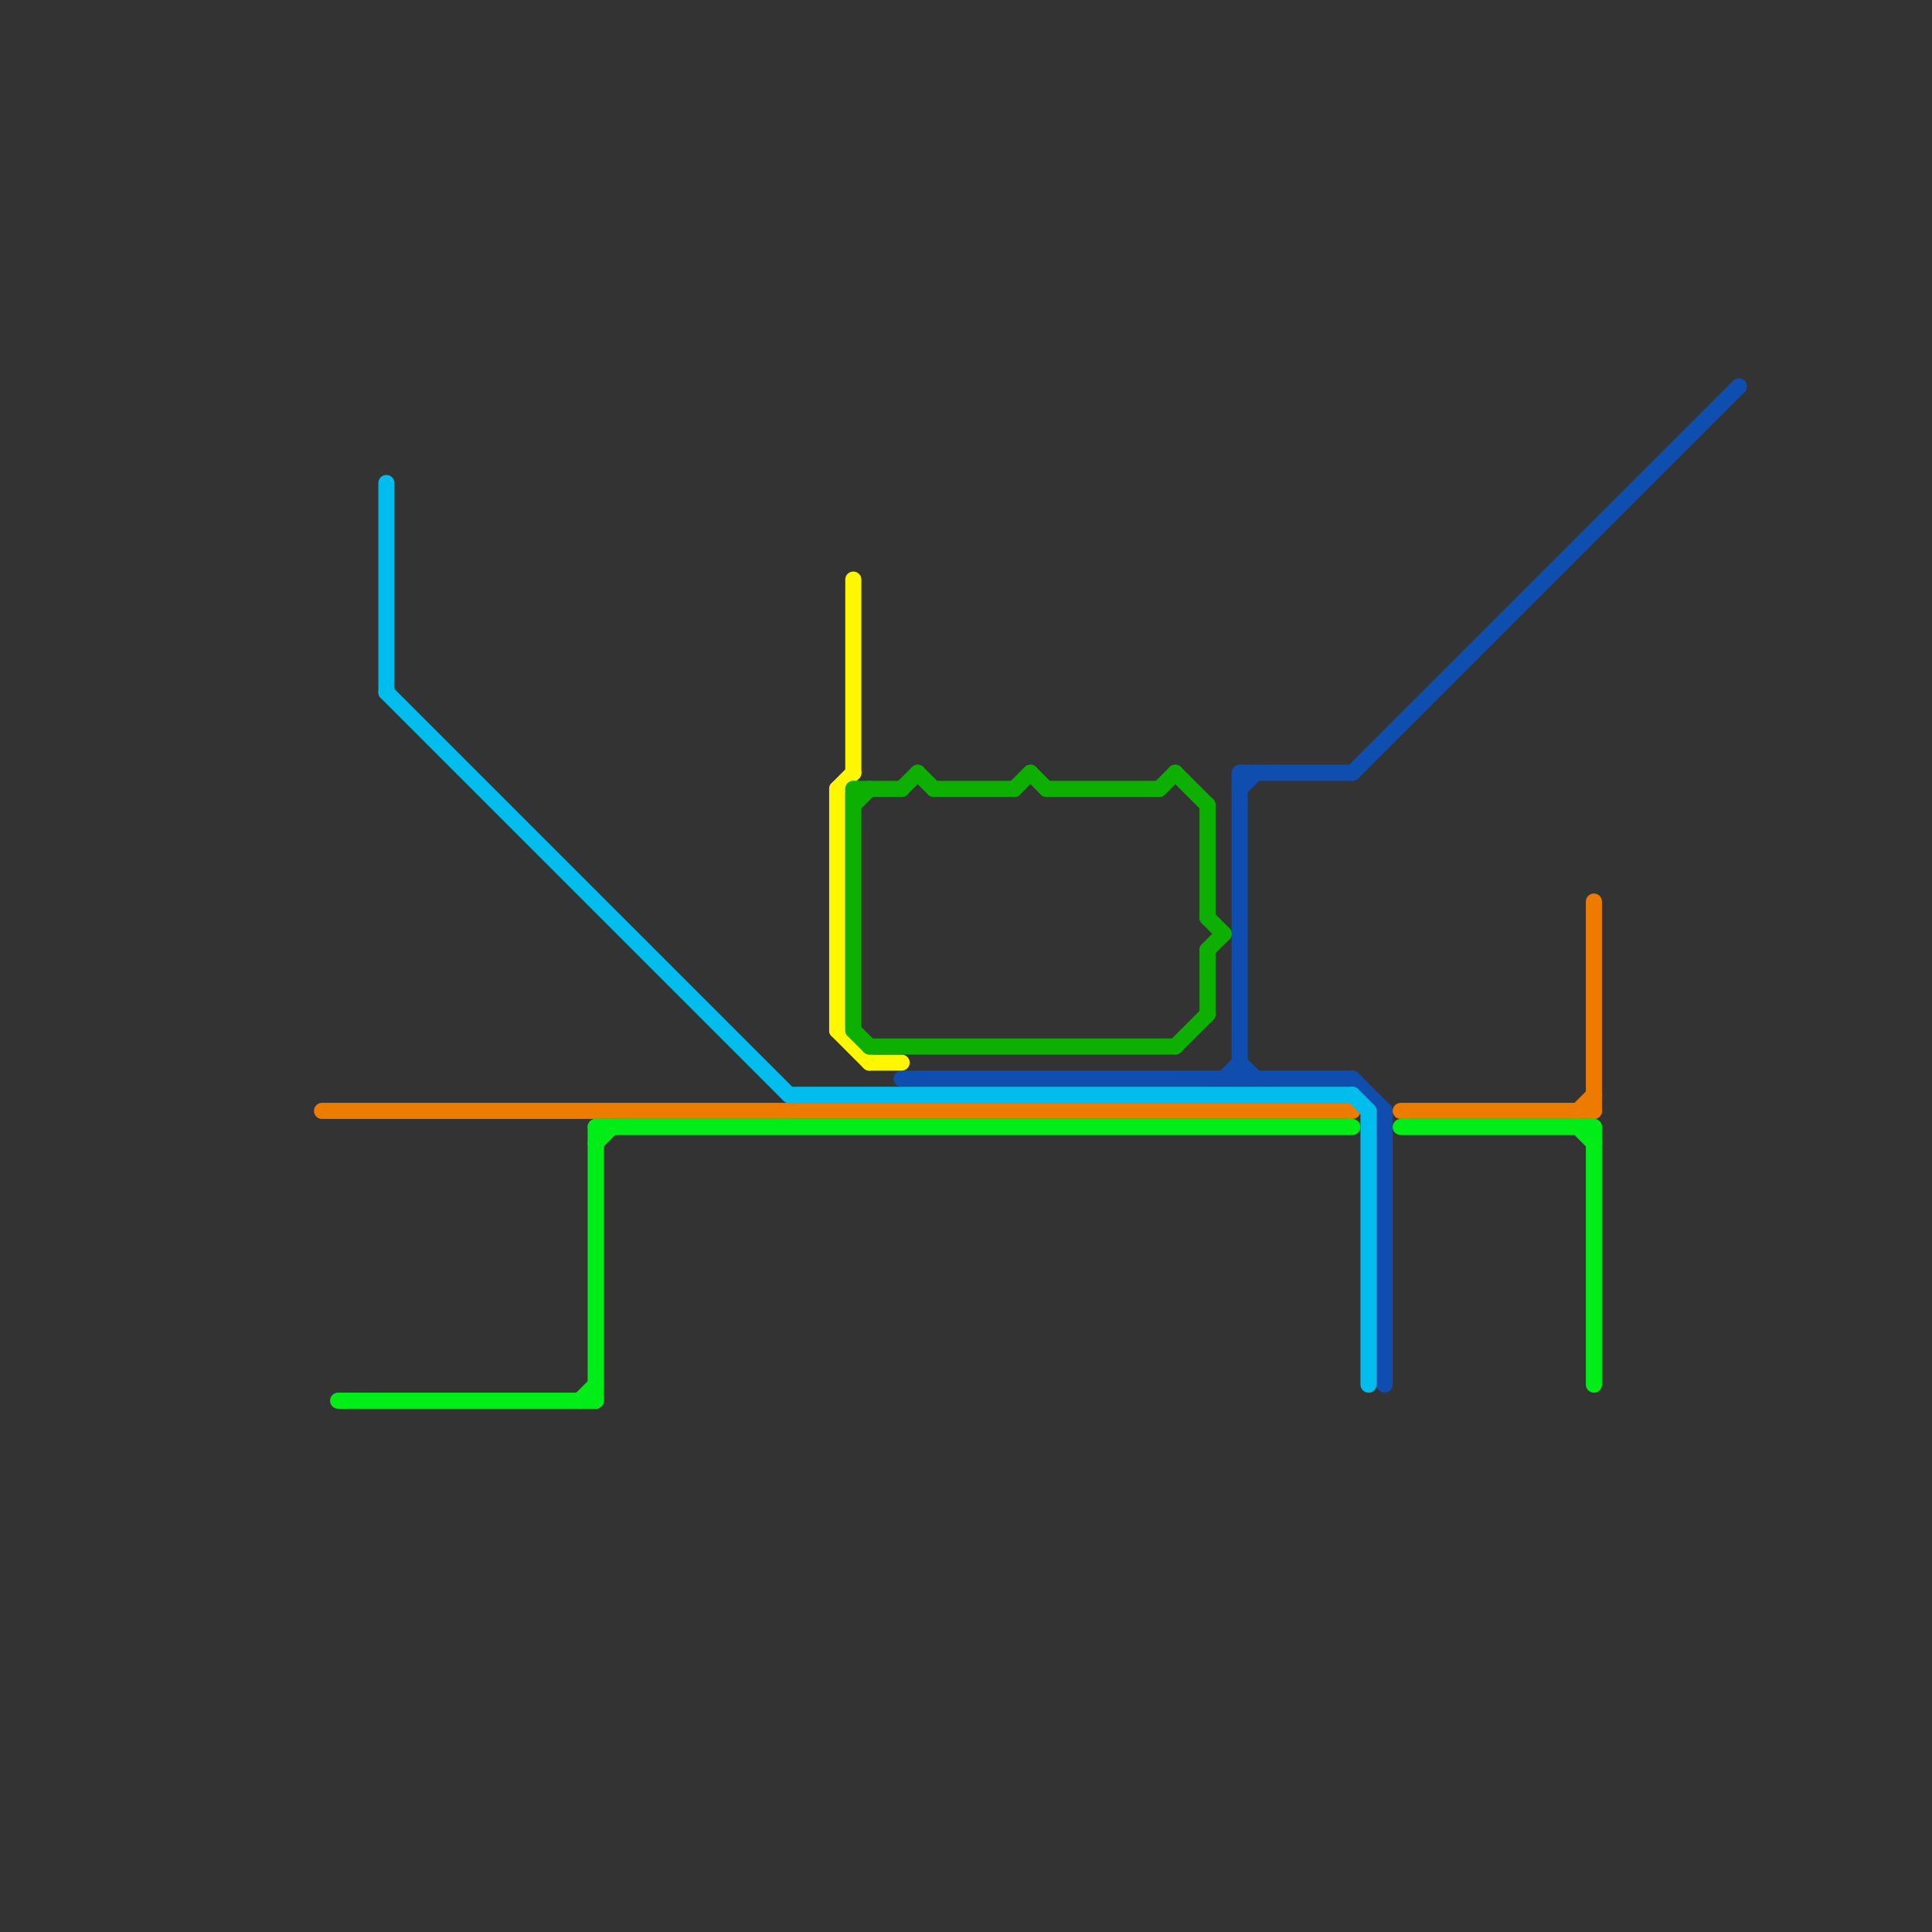 
<svg version="1.1" xmlns="http://www.w3.org/2000/svg" viewBox="0 0 120 120">
<rect x="0" y="0" width="120" height="120" fill="#333333" stroke="none"/>
<style>text { font: 1px Helvetica; font-weight: 600; white-space: pre; dominant-baseline: central; } line { stroke-width: 1; fill: none; stroke-linecap: round; stroke-linejoin: round; } .c0 { stroke: #0f4eaf } .c1 { stroke: #ed7b00 } .c2 { stroke: #00ed18 } .c3 { stroke: #00bded } .c4 { stroke: #fff700 } .c5 { stroke: #0daf00 }</style><defs><g id="wm-xf"><circle r="1.2" fill="#000"/><circle r="0.9" fill="#fff"/><circle r="0.6" fill="#000"/><circle r="0.3" fill="#fff"/></g><g id="wm"><circle r="0.6" fill="#000"/><circle r="0.3" fill="#fff"/></g></defs><line class="c0" x1="86" y1="69" x2="86" y2="86"/><line class="c0" x1="77" y1="49" x2="78" y2="48"/><line class="c0" x1="56" y1="67" x2="84" y2="67"/><line class="c0" x1="77" y1="48" x2="84" y2="48"/><line class="c0" x1="76" y1="67" x2="77" y2="66"/><line class="c0" x1="77" y1="66" x2="78" y2="67"/><line class="c0" x1="84" y1="67" x2="86" y2="69"/><line class="c0" x1="84" y1="48" x2="108" y2="24"/><line class="c0" x1="77" y1="48" x2="77" y2="67"/><line class="c1" x1="99" y1="56" x2="99" y2="69"/><line class="c1" x1="20" y1="69" x2="84" y2="69"/><line class="c1" x1="98" y1="69" x2="99" y2="68"/><line class="c1" x1="87" y1="69" x2="99" y2="69"/><line class="c2" x1="37" y1="70" x2="37" y2="87"/><line class="c2" x1="37" y1="71" x2="38" y2="70"/><line class="c2" x1="36" y1="87" x2="37" y2="86"/><line class="c2" x1="98" y1="70" x2="99" y2="71"/><line class="c2" x1="21" y1="87" x2="37" y2="87"/><line class="c2" x1="87" y1="70" x2="99" y2="70"/><line class="c2" x1="37" y1="70" x2="84" y2="70"/><line class="c2" x1="99" y1="70" x2="99" y2="86"/><line class="c3" x1="84" y1="68" x2="85" y2="69"/><line class="c3" x1="49" y1="68" x2="84" y2="68"/><line class="c3" x1="85" y1="69" x2="85" y2="86"/><line class="c3" x1="24" y1="30" x2="24" y2="43"/><line class="c3" x1="24" y1="43" x2="49" y2="68"/><line class="c4" x1="54" y1="66" x2="56" y2="66"/><line class="c4" x1="52" y1="49" x2="52" y2="64"/><line class="c4" x1="52" y1="64" x2="54" y2="66"/><line class="c4" x1="52" y1="49" x2="53" y2="48"/><line class="c4" x1="53" y1="36" x2="53" y2="48"/><line class="c5" x1="56" y1="49" x2="57" y2="48"/><line class="c5" x1="53" y1="64" x2="54" y2="65"/><line class="c5" x1="58" y1="49" x2="63" y2="49"/><line class="c5" x1="72" y1="49" x2="73" y2="48"/><line class="c5" x1="53" y1="49" x2="56" y2="49"/><line class="c5" x1="75" y1="50" x2="75" y2="57"/><line class="c5" x1="53" y1="49" x2="53" y2="64"/><line class="c5" x1="75" y1="59" x2="75" y2="63"/><line class="c5" x1="64" y1="48" x2="65" y2="49"/><line class="c5" x1="73" y1="65" x2="75" y2="63"/><line class="c5" x1="75" y1="57" x2="76" y2="58"/><line class="c5" x1="75" y1="59" x2="76" y2="58"/><line class="c5" x1="65" y1="49" x2="72" y2="49"/><line class="c5" x1="53" y1="50" x2="54" y2="49"/><line class="c5" x1="63" y1="49" x2="64" y2="48"/><line class="c5" x1="54" y1="65" x2="73" y2="65"/><line class="c5" x1="57" y1="48" x2="58" y2="49"/><line class="c5" x1="73" y1="48" x2="75" y2="50"/>
</svg>
